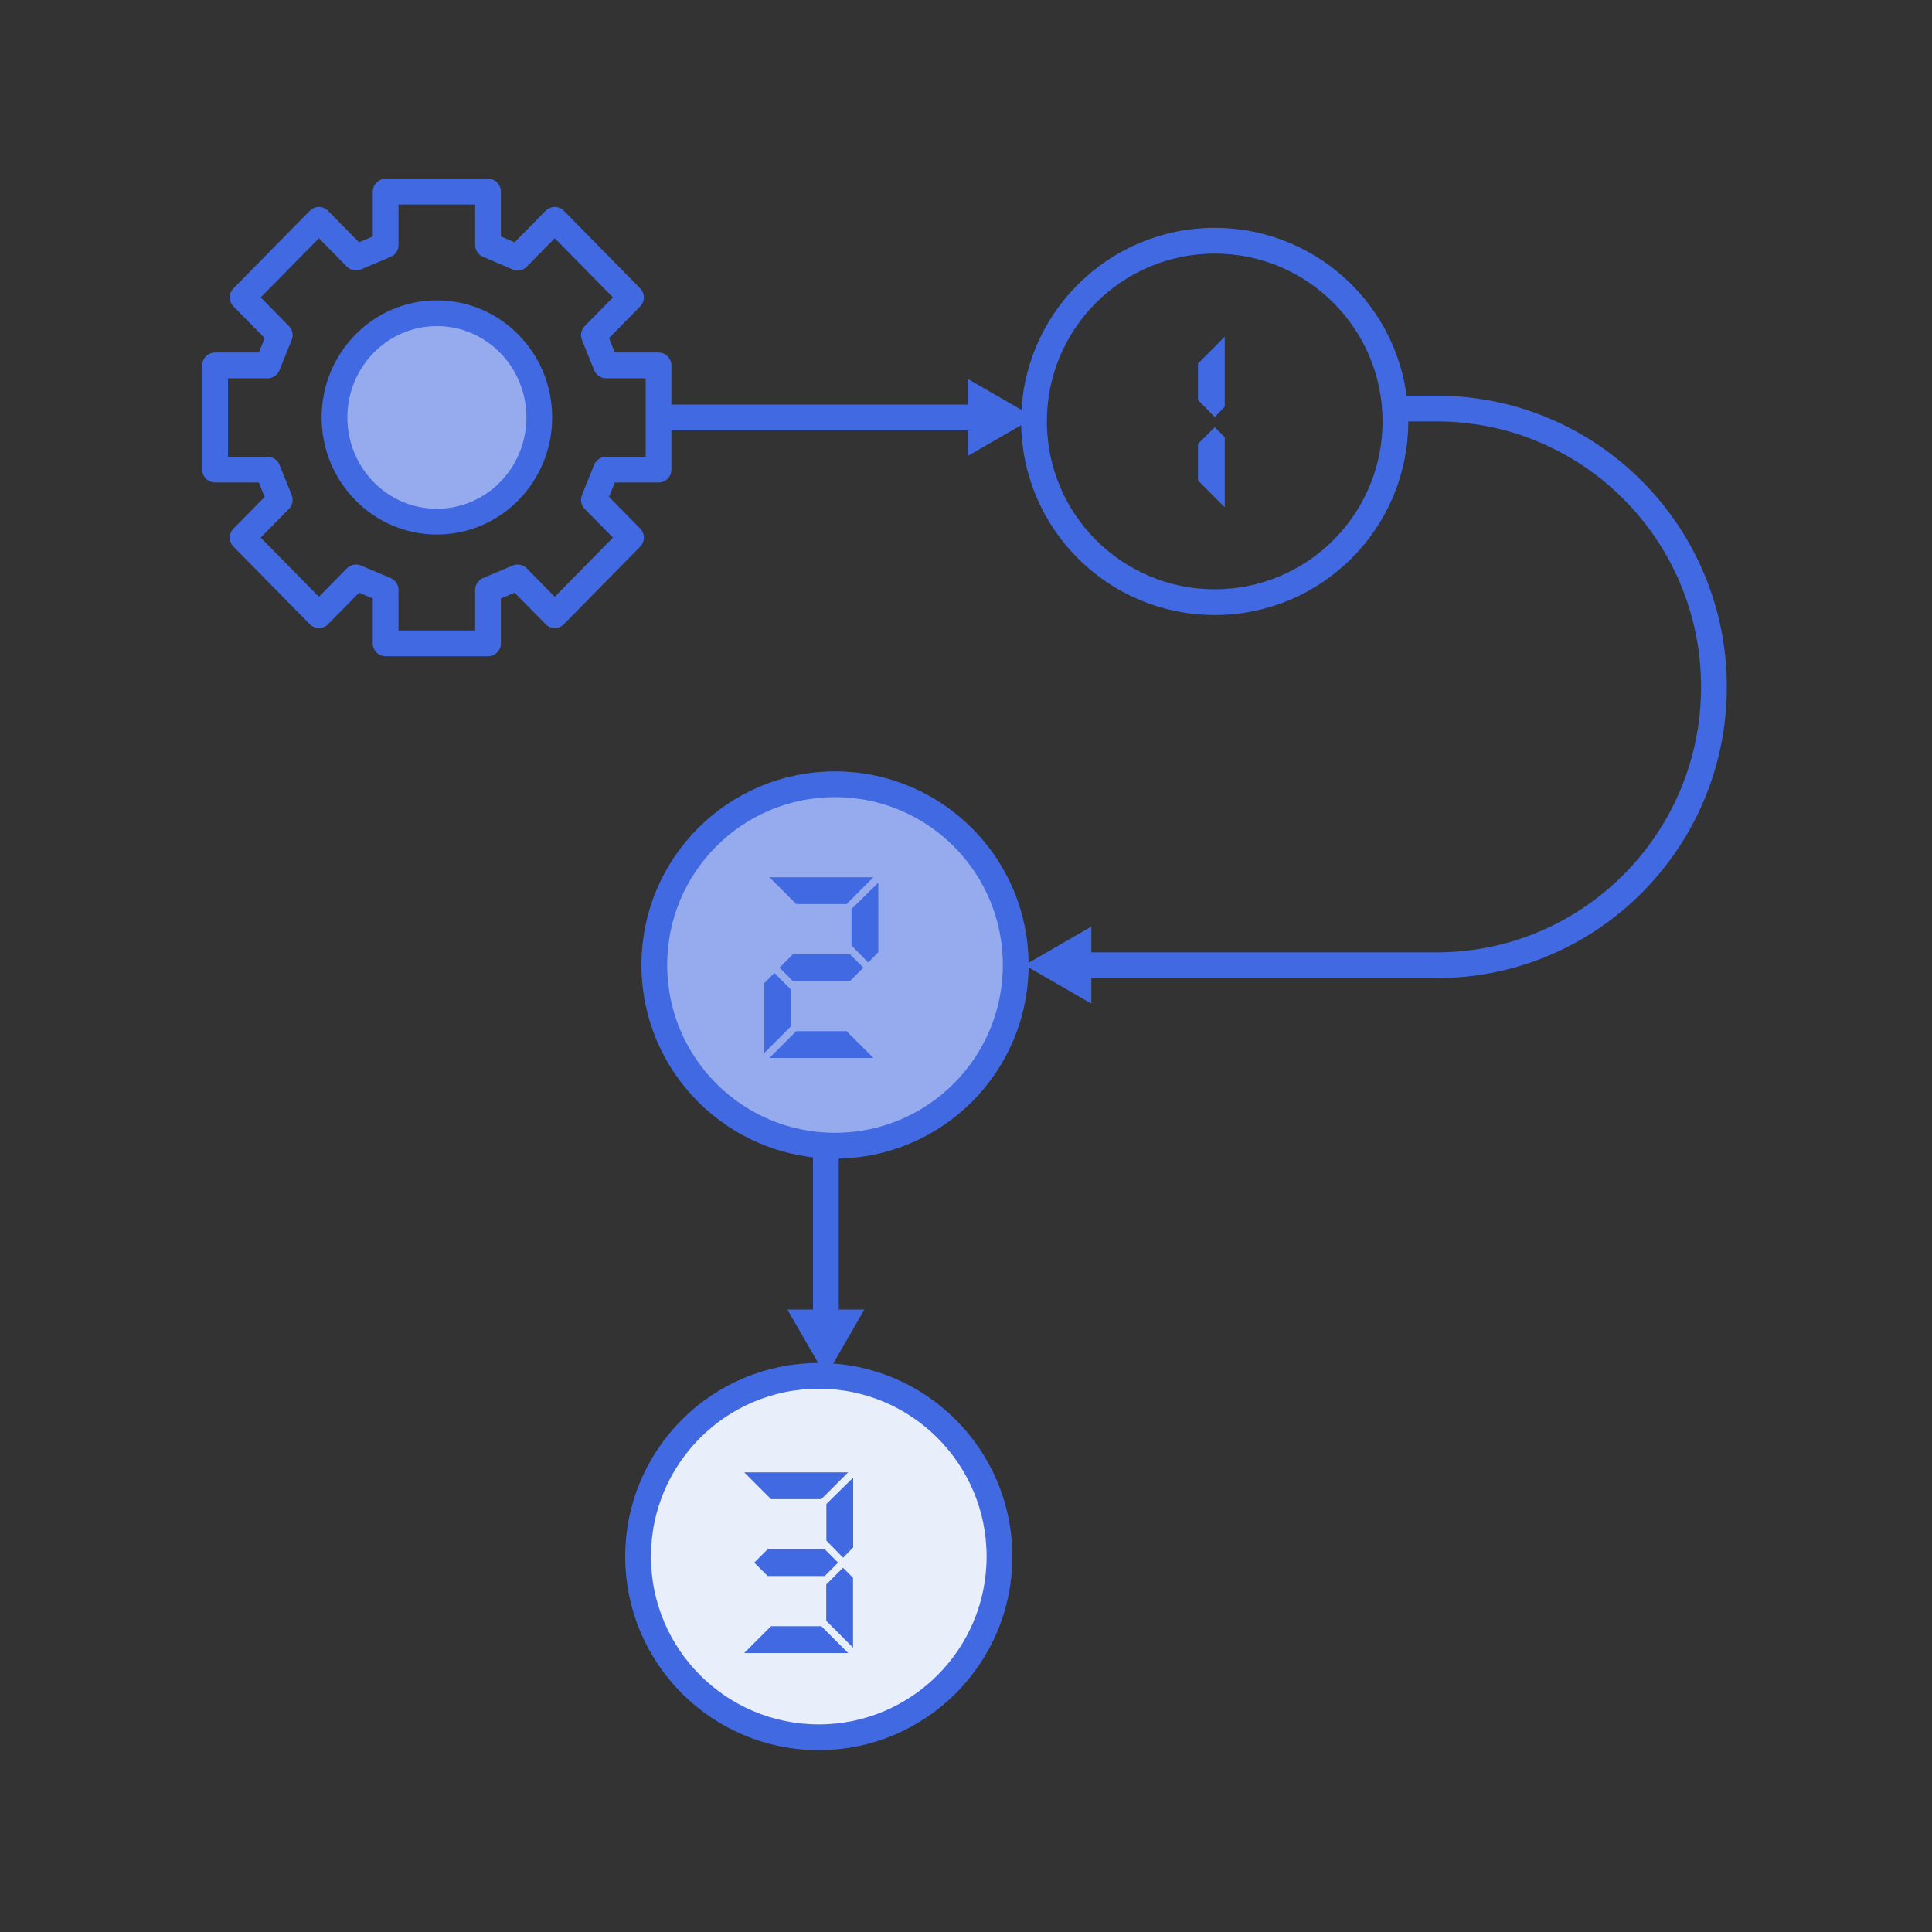 <?xml version="1.0" encoding="UTF-8"?>
<svg id="Process_compliance" data-name="Process compliance" xmlns="http://www.w3.org/2000/svg" viewBox="0 0 150 150">
  <rect x="0" y="0" width="150" height="150" fill="#333333" stroke="none"/>
  <defs>
    <style>
      .cls-1 {
        fill: #e9eefb;
      }

      .cls-1, .cls-2, .cls-3 {
        stroke: #4169e1;
        stroke-linecap: round;
        stroke-linejoin: round;
        stroke-width: 2px;
      }

      .cls-2 {
        fill: none;
      }

      .cls-3 {
        fill: #95abee;
      }

      .cls-4 {
        fill: #4169e1;
      }
    </style>
  </defs>
  <circle class="cls-3" cx="64.83" cy="74.92" r="14.03"/>
  <circle class="cls-2" cx="94.31" cy="32.72" r="14.03"/>
  <circle class="cls-1" cx="63.57" cy="120.85" r="14.03"/>
  <g>
    <line class="cls-2" x1="51.96" y1="32.41" x2="76.01" y2="32.41"/>
    <polygon class="cls-4" points="75.14 35.4 80.32 32.41 75.14 29.42 75.14 35.4"/>
  </g>
  <g>
    <path class="cls-2" d="M108.34,31.72h3.2c11.89,0,21.53,9.67,21.53,21.61s-9.64,21.61-21.53,21.61h-27.68"/>
    <polygon class="cls-4" points="84.73 71.94 79.55 74.93 84.73 77.92 84.73 71.94"/>
  </g>
  <g>
    <line class="cls-2" x1="64.12" y1="88.95" x2="64.12" y2="102.55"/>
    <polygon class="cls-4" points="61.13 101.67 64.12 106.86 67.11 101.67 61.13 101.67"/>
  </g>
  <path class="cls-4" d="M93.01,31.06v-2.83l2.08-2.09v5.44l-.78.8-1.3-1.32ZM95.09,33.95v5.44l-2.08-2.09v-2.83l1.3-1.3.78.78Z"/>
  <path class="cls-4" d="M61.42,76.84v2.83l-2.08,2.08v-5.43l.78-.78,1.3,1.3ZM67.81,68.11l-2.08,2.08h-3.91l-2.08-2.08h8.07ZM67.81,82.14h-8.07l2.08-2.08h3.91l2.08,2.08ZM65.99,74.09l1.04,1.04-1.04,1.04h-4.43l-1.04-1.04,1.04-1.04h4.43ZM66.11,73.41v-2.83l2.08-2.05v5.4l-.78.8-1.3-1.32Z"/>
  <path class="cls-4" d="M65.85,114.31l-2.08,2.08h-3.91l-2.08-2.08h8.07ZM65.85,128.34h-8.07l2.08-2.08h3.91l2.08,2.08ZM64.03,120.28l1.04,1.04-1.04,1.04h-4.43l-1.04-1.04,1.04-1.04h4.43ZM64.16,119.61v-2.84l2.08-2.05v5.42l-.78.8-1.3-1.33ZM66.23,122.5v5.42l-2.08-2.08v-2.82l1.3-1.3.78.78Z"/>
  <g>
    <polygon class="cls-2" points="51.13 36.46 51.13 28.37 47.06 28.37 46.11 26.02 48.99 23.09 43.07 17.07 40.19 20 37.89 19.02 37.89 14.88 29.94 14.88 29.94 19.02 27.64 20 24.76 17.07 18.84 23.09 21.72 26.02 20.77 28.37 16.7 28.37 16.7 36.46 20.77 36.46 21.72 38.81 18.84 41.74 24.76 47.76 27.64 44.83 29.94 45.8 29.94 49.95 37.89 49.95 37.89 45.8 40.19 44.83 43.07 47.76 48.99 41.74 46.11 38.81 47.06 36.46 51.13 36.46"/>
    <ellipse class="cls-3" cx="33.92" cy="32.41" rx="7.95" ry="8.09"/>
  </g>
</svg>